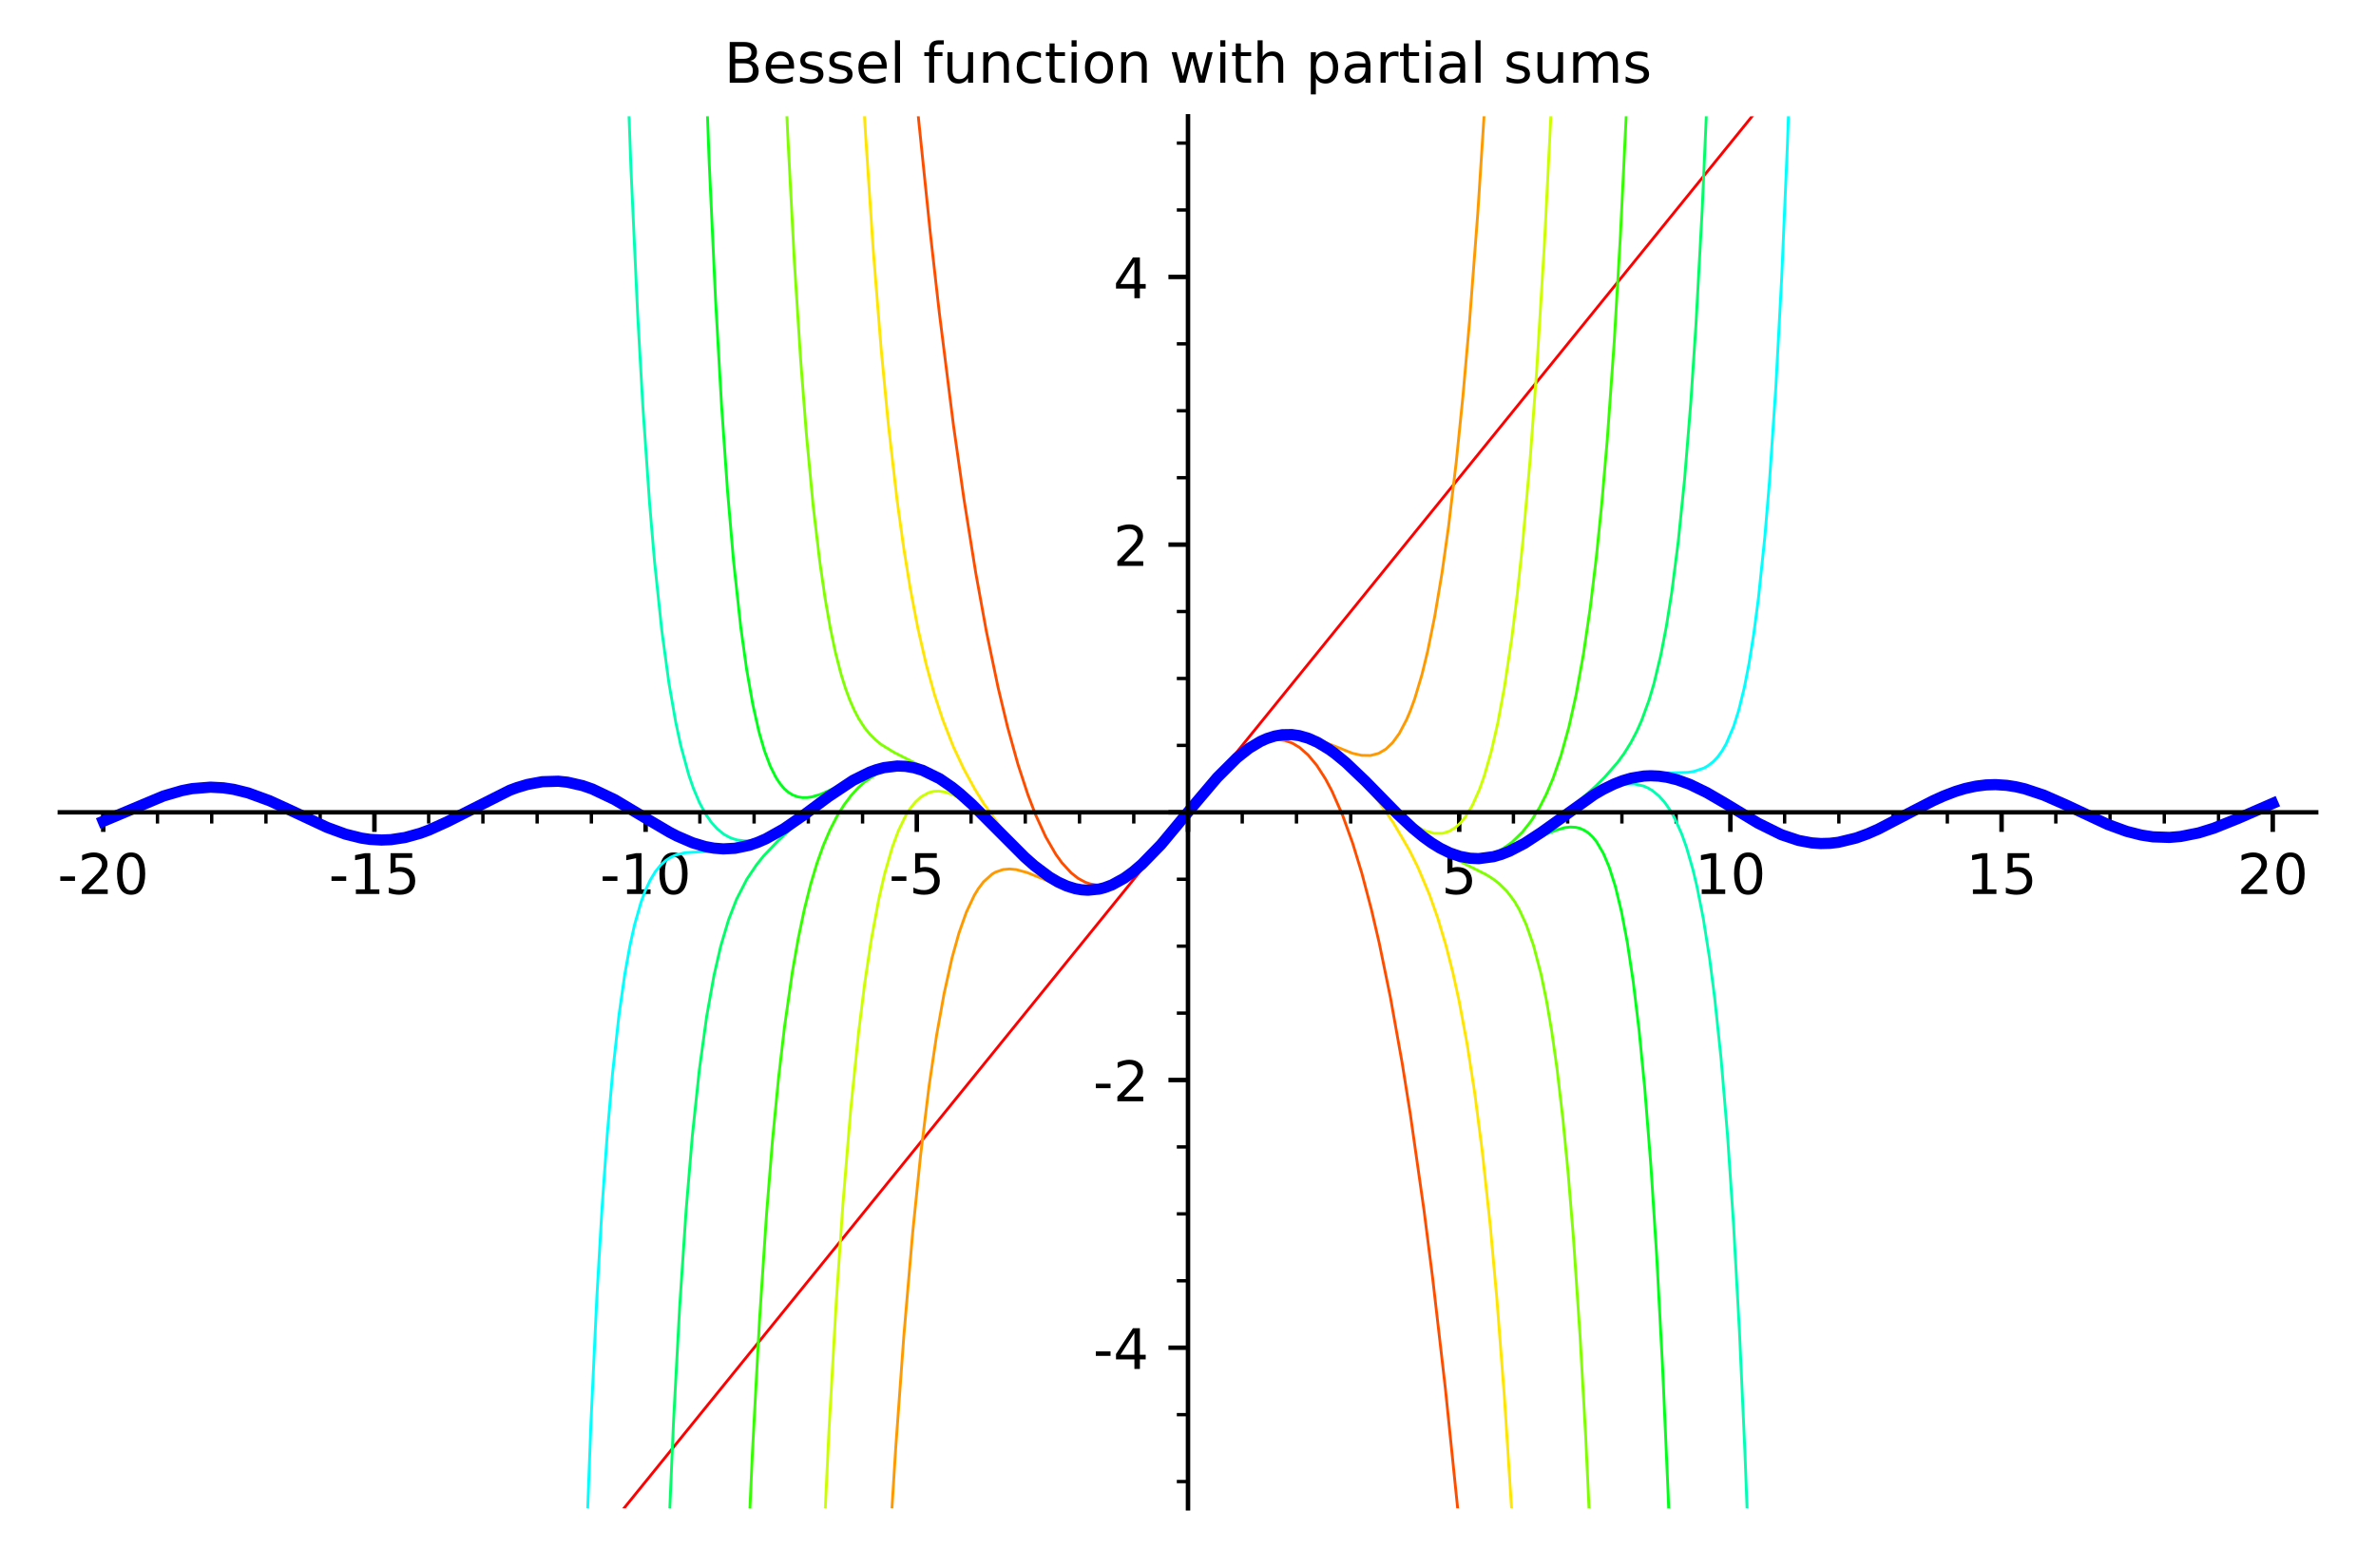<?xml version="1.0" encoding="utf-8" standalone="no"?>
<!DOCTYPE svg PUBLIC "-//W3C//DTD SVG 1.1//EN"
  "http://www.w3.org/Graphics/SVG/1.1/DTD/svg11.dtd">
<!-- Created with matplotlib (http://matplotlib.org/) -->
<svg height="280.398pt" version="1.1" viewBox="0 0 424.8 280.398" width="424.8pt" xmlns="http://www.w3.org/2000/svg" xmlns:xlink="http://www.w3.org/1999/xlink">
 <defs>
  <style type="text/css">
*{stroke-linecap:butt;stroke-linejoin:round;}
  </style>
 </defs>
 <g id="figure_1">
  <g id="patch_1">
   <path d="M 0 280.398 
L 424.8 280.398 
L 424.8 0 
L 0 0 
z
" style="fill:#ffffff;"/>
  </g>
  <g id="axes_1">
   <g id="patch_2">
    <path d="M 10.7 269.698 
L 414.1 269.698 
L 414.1 20.798 
L 10.7 20.798 
z
" style="fill:#ffffff;"/>
   </g>
   <g id="matplotlib.axis_1">
    <g id="xtick_1">
     <g id="line2d_1">
      <defs>
       <path d="M 0 0 
L 0 3.5 
" id="m863fdc8f3a" style="stroke:#000000;stroke-width:0.8;"/>
      </defs>
      <g>
       <use style="stroke:#000000;stroke-width:0.8;" x="18.458" xlink:href="#m863fdc8f3a" y="145.248"/>
      </g>
     </g>
     <g id="text_1">
      <!-- -20 -->
      <defs>
       <path d="M 4.891 31.391 
L 31.203 31.391 
L 31.203 23.391 
L 4.891 23.391 
z
" id="DejaVuSans-2d"/>
       <path d="M 19.188 8.297 
L 53.609 8.297 
L 53.609 0 
L 7.328 0 
L 7.328 8.297 
Q 12.938 14.109 22.625 23.891 
Q 32.328 33.688 34.812 36.531 
Q 39.547 41.844 41.422 45.531 
Q 43.312 49.219 43.312 52.781 
Q 43.312 58.594 39.234 62.25 
Q 35.156 65.922 28.609 65.922 
Q 23.969 65.922 18.812 64.312 
Q 13.672 62.703 7.812 59.422 
L 7.812 69.391 
Q 13.766 71.781 18.938 73 
Q 24.125 74.219 28.422 74.219 
Q 39.75 74.219 46.484 68.547 
Q 53.219 62.891 53.219 53.422 
Q 53.219 48.922 51.531 44.891 
Q 49.859 40.875 45.406 35.406 
Q 44.188 33.984 37.641 27.219 
Q 31.109 20.453 19.188 8.297 
z
" id="DejaVuSans-32"/>
       <path d="M 31.781 66.406 
Q 24.172 66.406 20.328 58.906 
Q 16.5 51.422 16.5 36.375 
Q 16.5 21.391 20.328 13.891 
Q 24.172 6.391 31.781 6.391 
Q 39.453 6.391 43.281 13.891 
Q 47.125 21.391 47.125 36.375 
Q 47.125 51.422 43.281 58.906 
Q 39.453 66.406 31.781 66.406 
z
M 31.781 74.219 
Q 44.047 74.219 50.516 64.516 
Q 56.984 54.828 56.984 36.375 
Q 56.984 17.969 50.516 8.266 
Q 44.047 -1.422 31.781 -1.422 
Q 19.531 -1.422 13.062 8.266 
Q 6.594 17.969 6.594 36.375 
Q 6.594 54.828 13.062 64.516 
Q 19.531 74.219 31.781 74.219 
z
" id="DejaVuSans-30"/>
      </defs>
      <g transform="translate(10.291 159.847)scale(0.1 -0.1)">
       <use xlink:href="#DejaVuSans-2d"/>
       <use x="36.084" xlink:href="#DejaVuSans-32"/>
       <use x="99.707" xlink:href="#DejaVuSans-30"/>
      </g>
     </g>
    </g>
    <g id="xtick_2">
     <g id="line2d_2">
      <g>
       <use style="stroke:#000000;stroke-width:0.8;" x="66.943" xlink:href="#m863fdc8f3a" y="145.248"/>
      </g>
     </g>
     <g id="text_2">
      <!-- -15 -->
      <defs>
       <path d="M 12.406 8.297 
L 28.516 8.297 
L 28.516 63.922 
L 10.984 60.406 
L 10.984 69.391 
L 28.422 72.906 
L 38.281 72.906 
L 38.281 8.297 
L 54.391 8.297 
L 54.391 0 
L 12.406 0 
z
" id="DejaVuSans-31"/>
       <path d="M 10.797 72.906 
L 49.516 72.906 
L 49.516 64.594 
L 19.828 64.594 
L 19.828 46.734 
Q 21.969 47.469 24.109 47.828 
Q 26.266 48.188 28.422 48.188 
Q 40.625 48.188 47.75 41.5 
Q 54.891 34.812 54.891 23.391 
Q 54.891 11.625 47.562 5.094 
Q 40.234 -1.422 26.906 -1.422 
Q 22.312 -1.422 17.547 -0.641 
Q 12.797 0.141 7.719 1.703 
L 7.719 11.625 
Q 12.109 9.234 16.797 8.062 
Q 21.484 6.891 26.703 6.891 
Q 35.156 6.891 40.078 11.328 
Q 45.016 15.766 45.016 23.391 
Q 45.016 31 40.078 35.438 
Q 35.156 39.891 26.703 39.891 
Q 22.75 39.891 18.812 39.016 
Q 14.891 38.141 10.797 36.281 
z
" id="DejaVuSans-35"/>
      </defs>
      <g transform="translate(58.777 159.847)scale(0.1 -0.1)">
       <use xlink:href="#DejaVuSans-2d"/>
       <use x="36.084" xlink:href="#DejaVuSans-31"/>
       <use x="99.707" xlink:href="#DejaVuSans-35"/>
      </g>
     </g>
    </g>
    <g id="xtick_3">
     <g id="line2d_3">
      <g>
       <use style="stroke:#000000;stroke-width:0.8;" x="115.429" xlink:href="#m863fdc8f3a" y="145.248"/>
      </g>
     </g>
     <g id="text_3">
      <!-- -10 -->
      <g transform="translate(107.262 159.847)scale(0.1 -0.1)">
       <use xlink:href="#DejaVuSans-2d"/>
       <use x="36.084" xlink:href="#DejaVuSans-31"/>
       <use x="99.707" xlink:href="#DejaVuSans-30"/>
      </g>
     </g>
    </g>
    <g id="xtick_4">
     <g id="line2d_4">
      <g>
       <use style="stroke:#000000;stroke-width:0.8;" x="163.914" xlink:href="#m863fdc8f3a" y="145.248"/>
      </g>
     </g>
     <g id="text_4">
      <!-- -5 -->
      <g transform="translate(158.929 159.847)scale(0.1 -0.1)">
       <use xlink:href="#DejaVuSans-2d"/>
       <use x="36.084" xlink:href="#DejaVuSans-35"/>
      </g>
     </g>
    </g>
    <g id="xtick_5">
     <g id="line2d_5">
      <g>
       <use style="stroke:#000000;stroke-width:0.8;" x="212.4" xlink:href="#m863fdc8f3a" y="145.248"/>
      </g>
     </g>
    </g>
    <g id="xtick_6">
     <g id="line2d_6">
      <g>
       <use style="stroke:#000000;stroke-width:0.8;" x="260.886" xlink:href="#m863fdc8f3a" y="145.248"/>
      </g>
     </g>
     <g id="text_5">
      <!-- 5 -->
      <g transform="translate(257.704 159.847)scale(0.1 -0.1)">
       <use xlink:href="#DejaVuSans-35"/>
      </g>
     </g>
    </g>
    <g id="xtick_7">
     <g id="line2d_7">
      <g>
       <use style="stroke:#000000;stroke-width:0.8;" x="309.371" xlink:href="#m863fdc8f3a" y="145.248"/>
      </g>
     </g>
     <g id="text_6">
      <!-- 10 -->
      <g transform="translate(303.009 159.847)scale(0.1 -0.1)">
       <use xlink:href="#DejaVuSans-31"/>
       <use x="63.623" xlink:href="#DejaVuSans-30"/>
      </g>
     </g>
    </g>
    <g id="xtick_8">
     <g id="line2d_8">
      <g>
       <use style="stroke:#000000;stroke-width:0.8;" x="357.857" xlink:href="#m863fdc8f3a" y="145.248"/>
      </g>
     </g>
     <g id="text_7">
      <!-- 15 -->
      <g transform="translate(351.494 159.847)scale(0.1 -0.1)">
       <use xlink:href="#DejaVuSans-31"/>
       <use x="63.623" xlink:href="#DejaVuSans-35"/>
      </g>
     </g>
    </g>
    <g id="xtick_9">
     <g id="line2d_9">
      <g>
       <use style="stroke:#000000;stroke-width:0.8;" x="406.342" xlink:href="#m863fdc8f3a" y="145.248"/>
      </g>
     </g>
     <g id="text_8">
      <!-- 20 -->
      <g transform="translate(399.98 159.847)scale(0.1 -0.1)">
       <use xlink:href="#DejaVuSans-32"/>
       <use x="63.623" xlink:href="#DejaVuSans-30"/>
      </g>
     </g>
    </g>
    <g id="xtick_10">
     <g id="line2d_10">
      <defs>
       <path d="M 0 0 
L 0 2 
" id="m810ecae3f5" style="stroke:#000000;stroke-width:0.6;"/>
      </defs>
      <g>
       <use style="stroke:#000000;stroke-width:0.6;" x="28.155" xlink:href="#m810ecae3f5" y="145.248"/>
      </g>
     </g>
    </g>
    <g id="xtick_11">
     <g id="line2d_11">
      <g>
       <use style="stroke:#000000;stroke-width:0.6;" x="37.852" xlink:href="#m810ecae3f5" y="145.248"/>
      </g>
     </g>
    </g>
    <g id="xtick_12">
     <g id="line2d_12">
      <g>
       <use style="stroke:#000000;stroke-width:0.6;" x="47.549" xlink:href="#m810ecae3f5" y="145.248"/>
      </g>
     </g>
    </g>
    <g id="xtick_13">
     <g id="line2d_13">
      <g>
       <use style="stroke:#000000;stroke-width:0.6;" x="57.246" xlink:href="#m810ecae3f5" y="145.248"/>
      </g>
     </g>
    </g>
    <g id="xtick_14">
     <g id="line2d_14">
      <g>
       <use style="stroke:#000000;stroke-width:0.6;" x="76.64" xlink:href="#m810ecae3f5" y="145.248"/>
      </g>
     </g>
    </g>
    <g id="xtick_15">
     <g id="line2d_15">
      <g>
       <use style="stroke:#000000;stroke-width:0.6;" x="86.338" xlink:href="#m810ecae3f5" y="145.248"/>
      </g>
     </g>
    </g>
    <g id="xtick_16">
     <g id="line2d_16">
      <g>
       <use style="stroke:#000000;stroke-width:0.6;" x="96.035" xlink:href="#m810ecae3f5" y="145.248"/>
      </g>
     </g>
    </g>
    <g id="xtick_17">
     <g id="line2d_17">
      <g>
       <use style="stroke:#000000;stroke-width:0.6;" x="105.732" xlink:href="#m810ecae3f5" y="145.248"/>
      </g>
     </g>
    </g>
    <g id="xtick_18">
     <g id="line2d_18">
      <g>
       <use style="stroke:#000000;stroke-width:0.6;" x="125.126" xlink:href="#m810ecae3f5" y="145.248"/>
      </g>
     </g>
    </g>
    <g id="xtick_19">
     <g id="line2d_19">
      <g>
       <use style="stroke:#000000;stroke-width:0.6;" x="134.823" xlink:href="#m810ecae3f5" y="145.248"/>
      </g>
     </g>
    </g>
    <g id="xtick_20">
     <g id="line2d_20">
      <g>
       <use style="stroke:#000000;stroke-width:0.6;" x="144.52" xlink:href="#m810ecae3f5" y="145.248"/>
      </g>
     </g>
    </g>
    <g id="xtick_21">
     <g id="line2d_21">
      <g>
       <use style="stroke:#000000;stroke-width:0.6;" x="154.217" xlink:href="#m810ecae3f5" y="145.248"/>
      </g>
     </g>
    </g>
    <g id="xtick_22">
     <g id="line2d_22">
      <g>
       <use style="stroke:#000000;stroke-width:0.6;" x="173.612" xlink:href="#m810ecae3f5" y="145.248"/>
      </g>
     </g>
    </g>
    <g id="xtick_23">
     <g id="line2d_23">
      <g>
       <use style="stroke:#000000;stroke-width:0.6;" x="183.309" xlink:href="#m810ecae3f5" y="145.248"/>
      </g>
     </g>
    </g>
    <g id="xtick_24">
     <g id="line2d_24">
      <g>
       <use style="stroke:#000000;stroke-width:0.6;" x="193.006" xlink:href="#m810ecae3f5" y="145.248"/>
      </g>
     </g>
    </g>
    <g id="xtick_25">
     <g id="line2d_25">
      <g>
       <use style="stroke:#000000;stroke-width:0.6;" x="202.703" xlink:href="#m810ecae3f5" y="145.248"/>
      </g>
     </g>
    </g>
    <g id="xtick_26">
     <g id="line2d_26">
      <g>
       <use style="stroke:#000000;stroke-width:0.6;" x="222.097" xlink:href="#m810ecae3f5" y="145.248"/>
      </g>
     </g>
    </g>
    <g id="xtick_27">
     <g id="line2d_27">
      <g>
       <use style="stroke:#000000;stroke-width:0.6;" x="231.794" xlink:href="#m810ecae3f5" y="145.248"/>
      </g>
     </g>
    </g>
    <g id="xtick_28">
     <g id="line2d_28">
      <g>
       <use style="stroke:#000000;stroke-width:0.6;" x="241.491" xlink:href="#m810ecae3f5" y="145.248"/>
      </g>
     </g>
    </g>
    <g id="xtick_29">
     <g id="line2d_29">
      <g>
       <use style="stroke:#000000;stroke-width:0.6;" x="251.188" xlink:href="#m810ecae3f5" y="145.248"/>
      </g>
     </g>
    </g>
    <g id="xtick_30">
     <g id="line2d_30">
      <g>
       <use style="stroke:#000000;stroke-width:0.6;" x="270.583" xlink:href="#m810ecae3f5" y="145.248"/>
      </g>
     </g>
    </g>
    <g id="xtick_31">
     <g id="line2d_31">
      <g>
       <use style="stroke:#000000;stroke-width:0.6;" x="280.28" xlink:href="#m810ecae3f5" y="145.248"/>
      </g>
     </g>
    </g>
    <g id="xtick_32">
     <g id="line2d_32">
      <g>
       <use style="stroke:#000000;stroke-width:0.6;" x="289.977" xlink:href="#m810ecae3f5" y="145.248"/>
      </g>
     </g>
    </g>
    <g id="xtick_33">
     <g id="line2d_33">
      <g>
       <use style="stroke:#000000;stroke-width:0.6;" x="299.674" xlink:href="#m810ecae3f5" y="145.248"/>
      </g>
     </g>
    </g>
    <g id="xtick_34">
     <g id="line2d_34">
      <g>
       <use style="stroke:#000000;stroke-width:0.6;" x="319.068" xlink:href="#m810ecae3f5" y="145.248"/>
      </g>
     </g>
    </g>
    <g id="xtick_35">
     <g id="line2d_35">
      <g>
       <use style="stroke:#000000;stroke-width:0.6;" x="328.765" xlink:href="#m810ecae3f5" y="145.248"/>
      </g>
     </g>
    </g>
    <g id="xtick_36">
     <g id="line2d_36">
      <g>
       <use style="stroke:#000000;stroke-width:0.6;" x="338.462" xlink:href="#m810ecae3f5" y="145.248"/>
      </g>
     </g>
    </g>
    <g id="xtick_37">
     <g id="line2d_37">
      <g>
       <use style="stroke:#000000;stroke-width:0.6;" x="348.16" xlink:href="#m810ecae3f5" y="145.248"/>
      </g>
     </g>
    </g>
    <g id="xtick_38">
     <g id="line2d_38">
      <g>
       <use style="stroke:#000000;stroke-width:0.6;" x="367.554" xlink:href="#m810ecae3f5" y="145.248"/>
      </g>
     </g>
    </g>
    <g id="xtick_39">
     <g id="line2d_39">
      <g>
       <use style="stroke:#000000;stroke-width:0.6;" x="377.251" xlink:href="#m810ecae3f5" y="145.248"/>
      </g>
     </g>
    </g>
    <g id="xtick_40">
     <g id="line2d_40">
      <g>
       <use style="stroke:#000000;stroke-width:0.6;" x="386.948" xlink:href="#m810ecae3f5" y="145.248"/>
      </g>
     </g>
    </g>
    <g id="xtick_41">
     <g id="line2d_41">
      <g>
       <use style="stroke:#000000;stroke-width:0.6;" x="396.645" xlink:href="#m810ecae3f5" y="145.248"/>
      </g>
     </g>
    </g>
   </g>
   <g id="matplotlib.axis_2">
    <g id="ytick_1">
     <g id="line2d_42">
      <defs>
       <path d="M 0 0 
L -3.5 0 
" id="me39e56f152" style="stroke:#000000;stroke-width:0.8;"/>
      </defs>
      <g>
       <use style="stroke:#000000;stroke-width:0.8;" x="212.4" xlink:href="#me39e56f152" y="240.979"/>
      </g>
     </g>
     <g id="text_9">
      <!-- -4 -->
      <defs>
       <path d="M 37.797 64.312 
L 12.891 25.391 
L 37.797 25.391 
z
M 35.203 72.906 
L 47.609 72.906 
L 47.609 25.391 
L 58.016 25.391 
L 58.016 17.188 
L 47.609 17.188 
L 47.609 0 
L 37.797 0 
L 37.797 17.188 
L 4.891 17.188 
L 4.891 26.703 
z
" id="DejaVuSans-34"/>
      </defs>
      <g transform="translate(195.43 244.778)scale(0.1 -0.1)">
       <use xlink:href="#DejaVuSans-2d"/>
       <use x="36.084" xlink:href="#DejaVuSans-34"/>
      </g>
     </g>
    </g>
    <g id="ytick_2">
     <g id="line2d_43">
      <g>
       <use style="stroke:#000000;stroke-width:0.8;" x="212.4" xlink:href="#me39e56f152" y="193.114"/>
      </g>
     </g>
     <g id="text_10">
      <!-- -2 -->
      <g transform="translate(195.43 196.913)scale(0.1 -0.1)">
       <use xlink:href="#DejaVuSans-2d"/>
       <use x="36.084" xlink:href="#DejaVuSans-32"/>
      </g>
     </g>
    </g>
    <g id="ytick_3">
     <g id="line2d_44">
      <g>
       <use style="stroke:#000000;stroke-width:0.8;" x="212.4" xlink:href="#me39e56f152" y="145.248"/>
      </g>
     </g>
    </g>
    <g id="ytick_4">
     <g id="line2d_45">
      <g>
       <use style="stroke:#000000;stroke-width:0.8;" x="212.4" xlink:href="#me39e56f152" y="97.383"/>
      </g>
     </g>
     <g id="text_11">
      <!-- 2 -->
      <g transform="translate(199.037 101.182)scale(0.1 -0.1)">
       <use xlink:href="#DejaVuSans-32"/>
      </g>
     </g>
    </g>
    <g id="ytick_5">
     <g id="line2d_46">
      <g>
       <use style="stroke:#000000;stroke-width:0.8;" x="212.4" xlink:href="#me39e56f152" y="49.518"/>
      </g>
     </g>
     <g id="text_12">
      <!-- 4 -->
      <g transform="translate(199.037 53.317)scale(0.1 -0.1)">
       <use xlink:href="#DejaVuSans-34"/>
      </g>
     </g>
    </g>
    <g id="ytick_6">
     <g id="line2d_47">
      <defs>
       <path d="M 0 0 
L -2 0 
" id="ma9b3909875" style="stroke:#000000;stroke-width:0.6;"/>
      </defs>
      <g>
       <use style="stroke:#000000;stroke-width:0.6;" x="212.4" xlink:href="#ma9b3909875" y="264.912"/>
      </g>
     </g>
    </g>
    <g id="ytick_7">
     <g id="line2d_48">
      <g>
       <use style="stroke:#000000;stroke-width:0.6;" x="212.4" xlink:href="#ma9b3909875" y="252.946"/>
      </g>
     </g>
    </g>
    <g id="ytick_8">
     <g id="line2d_49">
      <g>
       <use style="stroke:#000000;stroke-width:0.6;" x="212.4" xlink:href="#ma9b3909875" y="229.013"/>
      </g>
     </g>
    </g>
    <g id="ytick_9">
     <g id="line2d_50">
      <g>
       <use style="stroke:#000000;stroke-width:0.6;" x="212.4" xlink:href="#ma9b3909875" y="217.047"/>
      </g>
     </g>
    </g>
    <g id="ytick_10">
     <g id="line2d_51">
      <g>
       <use style="stroke:#000000;stroke-width:0.6;" x="212.4" xlink:href="#ma9b3909875" y="205.08"/>
      </g>
     </g>
    </g>
    <g id="ytick_11">
     <g id="line2d_52">
      <g>
       <use style="stroke:#000000;stroke-width:0.6;" x="212.4" xlink:href="#ma9b3909875" y="181.147"/>
      </g>
     </g>
    </g>
    <g id="ytick_12">
     <g id="line2d_53">
      <g>
       <use style="stroke:#000000;stroke-width:0.6;" x="212.4" xlink:href="#ma9b3909875" y="169.181"/>
      </g>
     </g>
    </g>
    <g id="ytick_13">
     <g id="line2d_54">
      <g>
       <use style="stroke:#000000;stroke-width:0.6;" x="212.4" xlink:href="#ma9b3909875" y="157.215"/>
      </g>
     </g>
    </g>
    <g id="ytick_14">
     <g id="line2d_55">
      <g>
       <use style="stroke:#000000;stroke-width:0.6;" x="212.4" xlink:href="#ma9b3909875" y="133.282"/>
      </g>
     </g>
    </g>
    <g id="ytick_15">
     <g id="line2d_56">
      <g>
       <use style="stroke:#000000;stroke-width:0.6;" x="212.4" xlink:href="#ma9b3909875" y="121.316"/>
      </g>
     </g>
    </g>
    <g id="ytick_16">
     <g id="line2d_57">
      <g>
       <use style="stroke:#000000;stroke-width:0.6;" x="212.4" xlink:href="#ma9b3909875" y="109.349"/>
      </g>
     </g>
    </g>
    <g id="ytick_17">
     <g id="line2d_58">
      <g>
       <use style="stroke:#000000;stroke-width:0.6;" x="212.4" xlink:href="#ma9b3909875" y="85.417"/>
      </g>
     </g>
    </g>
    <g id="ytick_18">
     <g id="line2d_59">
      <g>
       <use style="stroke:#000000;stroke-width:0.6;" x="212.4" xlink:href="#ma9b3909875" y="73.45"/>
      </g>
     </g>
    </g>
    <g id="ytick_19">
     <g id="line2d_60">
      <g>
       <use style="stroke:#000000;stroke-width:0.6;" x="212.4" xlink:href="#ma9b3909875" y="61.484"/>
      </g>
     </g>
    </g>
    <g id="ytick_20">
     <g id="line2d_61">
      <g>
       <use style="stroke:#000000;stroke-width:0.6;" x="212.4" xlink:href="#ma9b3909875" y="37.551"/>
      </g>
     </g>
    </g>
    <g id="ytick_21">
     <g id="line2d_62">
      <g>
       <use style="stroke:#000000;stroke-width:0.6;" x="212.4" xlink:href="#ma9b3909875" y="25.585"/>
      </g>
     </g>
    </g>
   </g>
   <g id="line2d_63">
    <path clip-path="url(#pa20432e0f8)" d="M 102.069 281.398 
L 330.915 -1 
L 330.915 -1 
" style="fill:none;stroke:#ff0000;stroke-linecap:square;stroke-width:0.5;"/>
   </g>
   <g id="line2d_64">
    <path clip-path="url(#pa20432e0f8)" d="M 162.14 -1 
L 164.234 21.38 
L 166.321 41.616 
L 167.925 55.821 
L 170.473 76.084 
L 172.325 89.123 
L 174.448 102.411 
L 176.338 112.818 
L 178.446 122.937 
L 180.14 129.984 
L 181.99 136.645 
L 183.758 142.049 
L 185.147 145.675 
L 186.949 149.611 
L 188.75 152.734 
L 189.837 154.249 
L 191.501 156.064 
L 192.764 157.06 
L 194.028 157.748 
L 194.924 158.059 
L 196.205 158.266 
L 197.485 158.211 
L 198.777 157.912 
L 200.714 157.051 
L 202.094 156.17 
L 203.474 155.097 
L 206.13 152.581 
L 209.519 148.765 
L 217.547 139.121 
L 220.079 136.515 
L 221.528 135.232 
L 222.8 134.26 
L 224.015 133.486 
L 225.229 132.881 
L 226.207 132.528 
L 227.184 132.305 
L 228.475 132.226 
L 229.759 132.408 
L 231.043 132.872 
L 232.341 133.649 
L 233.882 135.001 
L 235.433 136.869 
L 236.983 139.283 
L 238.133 141.446 
L 240.031 145.755 
L 241.843 150.783 
L 243.48 156.144 
L 245.198 162.651 
L 246.589 168.615 
L 248.603 178.409 
L 250.682 190.036 
L 252.15 199.227 
L 254.605 216.489 
L 256.141 228.552 
L 258.406 248.203 
L 260.851 272.036 
L 261.738 281.398 
L 261.738 281.398 
" style="fill:none;stroke:#ff4d00;stroke-linecap:square;stroke-width:0.5;"/>
   </g>
   <g id="line2d_65">
    <path clip-path="url(#pa20432e0f8)" d="M 158.74 281.398 
L 160.145 258.872 
L 161.59 238.918 
L 163.177 220.387 
L 164.587 206.574 
L 166.126 194.032 
L 167.457 185.077 
L 168.787 177.677 
L 170.21 171.283 
L 171.447 166.845 
L 172.77 163.105 
L 174.179 160.109 
L 174.884 158.946 
L 175.824 157.698 
L 177.37 156.303 
L 177.977 155.948 
L 179.328 155.48 
L 180.51 155.374 
L 181.691 155.489 
L 183.679 156.032 
L 189.755 158.472 
L 191.388 158.937 
L 193.289 159.235 
L 194.956 159.241 
L 196.496 159.015 
L 198.036 158.557 
L 199.919 157.681 
L 201.153 156.924 
L 203.206 155.367 
L 204.721 154.001 
L 206.237 152.477 
L 209.952 148.245 
L 217.126 139.587 
L 219.283 137.278 
L 222.509 134.391 
L 224.501 133.034 
L 226.259 132.141 
L 227.812 131.603 
L 229.366 131.301 
L 231.044 131.235 
L 233.268 131.528 
L 235.744 132.27 
L 241.834 134.699 
L 243.422 135.056 
L 245.009 135.088 
L 246.473 134.71 
L 247.775 133.946 
L 248.975 132.8 
L 250.175 131.148 
L 251.476 128.683 
L 252.126 127.152 
L 252.917 124.993 
L 254.22 120.644 
L 255.245 116.452 
L 256.496 110.3 
L 257.817 102.418 
L 258.983 94.145 
L 260.356 82.631 
L 261.54 70.985 
L 262.725 57.597 
L 264.209 38.116 
L 265.839 12.875 
L 266.631 -1 
L 266.631 -1 
" style="fill:none;stroke:#ff9900;stroke-linecap:square;stroke-width:0.5;"/>
   </g>
   <g id="line2d_66">
    <path clip-path="url(#pa20432e0f8)" d="M 153.347 -1 
L 154.722 23.666 
L 156.099 44.4 
L 157.528 62.321 
L 158.807 75.74 
L 160.402 89.578 
L 161.569 97.99 
L 162.736 105.194 
L 164.093 112.297 
L 165.576 118.759 
L 167.058 124.139 
L 168.536 128.651 
L 170.455 133.541 
L 172.29 137.454 
L 174.295 141.119 
L 175.903 143.718 
L 179.137 148.266 
L 182.267 151.976 
L 184.854 154.544 
L 186.959 156.268 
L 189.253 157.725 
L 190.715 158.403 
L 192.177 158.873 
L 193.568 159.118 
L 194.691 159.169 
L 195.814 159.088 
L 197.493 158.719 
L 198.828 158.217 
L 200.163 157.536 
L 202.546 155.905 
L 204.681 154.039 
L 207.363 151.257 
L 211.403 146.477 
L 215.089 141.962 
L 218.746 137.829 
L 220.335 136.254 
L 222.531 134.377 
L 224.546 133.013 
L 226.506 132.058 
L 228.089 131.57 
L 229.672 131.343 
L 232.123 131.513 
L 233.275 131.807 
L 234.427 132.234 
L 236.118 133.091 
L 237.577 134.039 
L 239.036 135.165 
L 240.897 136.842 
L 243.645 139.765 
L 246.602 143.471 
L 249.122 147.127 
L 251.963 151.987 
L 253.487 155.047 
L 255.551 159.916 
L 257.042 164.128 
L 258.533 169.11 
L 259.749 173.891 
L 260.847 178.877 
L 262.299 186.665 
L 263.655 195.41 
L 265.01 205.886 
L 266.411 218.893 
L 267.623 232.271 
L 268.973 249.902 
L 270.322 270.898 
L 270.917 281.398 
L 270.917 281.398 
" style="fill:none;stroke:#ffe500;stroke-linecap:square;stroke-width:0.5;"/>
   </g>
   <g id="line2d_67">
    <path clip-path="url(#pa20432e0f8)" d="M 146.992 281.398 
L 148.22 255.472 
L 149.515 232.677 
L 150.673 215.627 
L 152.086 198.441 
L 153.5 184.607 
L 154.608 175.728 
L 155.716 168.321 
L 157.106 160.804 
L 158.143 156.287 
L 159.525 151.488 
L 160.622 148.529 
L 161.917 145.846 
L 162.781 144.481 
L 163.645 143.41 
L 164.604 142.527 
L 165.999 141.739 
L 166.923 141.497 
L 167.848 141.446 
L 169.12 141.648 
L 170.392 142.115 
L 171.766 142.865 
L 173.59 144.168 
L 175.686 145.976 
L 185.04 154.894 
L 186.827 156.27 
L 188.322 157.248 
L 189.912 158.087 
L 191.275 158.626 
L 192.914 159.036 
L 194.646 159.174 
L 196.378 158.998 
L 197.462 158.729 
L 199.42 157.937 
L 201.024 157.006 
L 203.176 155.391 
L 204.721 154.001 
L 206.762 151.916 
L 208.612 149.834 
L 218.182 138.426 
L 220.478 136.12 
L 222.76 134.203 
L 224.529 133.023 
L 225.758 132.377 
L 226.987 131.881 
L 228.208 131.542 
L 229.43 131.358 
L 230.653 131.331 
L 232.661 131.621 
L 234.259 132.139 
L 235.875 132.905 
L 237.604 133.97 
L 239.334 135.256 
L 241.647 137.254 
L 250.222 145.51 
L 252.207 147.079 
L 253.339 147.818 
L 254.874 148.581 
L 256.41 149 
L 257.889 148.998 
L 259.066 148.649 
L 260.242 147.935 
L 261.107 147.138 
L 261.973 146.08 
L 263.229 144.012 
L 264.507 141.153 
L 265.358 138.755 
L 266.636 134.294 
L 267.791 129.225 
L 268.97 122.859 
L 270.302 113.958 
L 271.241 106.41 
L 272.192 97.524 
L 273.54 82.458 
L 274.732 66.329 
L 276.123 43.558 
L 277.41 18.007 
L 278.234 -1 
L 278.234 -1 
" style="fill:none;stroke:#ccff00;stroke-linecap:square;stroke-width:0.5;"/>
   </g>
   <g id="line2d_68">
    <path clip-path="url(#pa20432e0f8)" d="M 139.745 -1 
L 140.817 23.799 
L 142.029 46.948 
L 143.139 64.307 
L 144.181 77.783 
L 145.374 90.388 
L 146.568 100.477 
L 147.522 107.038 
L 148.448 112.324 
L 149.346 116.582 
L 150.346 120.478 
L 151.144 123.044 
L 151.942 125.202 
L 152.741 127.01 
L 153.539 128.522 
L 154.537 130.068 
L 155.536 131.303 
L 156.54 132.301 
L 157.544 133.113 
L 159.843 134.525 
L 165.873 137.593 
L 167.512 138.616 
L 170.043 140.469 
L 171.871 142.012 
L 176.691 146.693 
L 181.399 151.53 
L 185.122 154.95 
L 186.808 156.25 
L 188.493 157.345 
L 190.574 158.37 
L 192.472 158.952 
L 194.334 159.172 
L 196.107 159.046 
L 197.113 158.829 
L 198.331 158.425 
L 199.548 157.872 
L 200.992 157.027 
L 202.891 155.627 
L 204.673 154.046 
L 207.858 150.701 
L 210.674 147.369 
L 216.979 139.753 
L 220.036 136.537 
L 220.452 136.144 
L 222.559 134.355 
L 224.067 133.304 
L 225.576 132.464 
L 227.267 131.79 
L 229.294 131.371 
L 230.863 131.342 
L 232.799 131.657 
L 233.94 132.017 
L 235.958 132.953 
L 237.536 133.928 
L 239.114 135.091 
L 241.78 137.403 
L 247.516 143.191 
L 252.461 148.066 
L 254.434 149.767 
L 256.598 151.409 
L 258.333 152.549 
L 262.162 154.601 
L 265.707 156.383 
L 266.85 157.096 
L 267.994 157.964 
L 269.351 159.291 
L 270.709 161.078 
L 271.613 162.608 
L 272.867 165.319 
L 274.172 169.06 
L 275.526 174.227 
L 276.51 179.011 
L 277.433 184.446 
L 278.356 190.964 
L 279.423 200.081 
L 280.321 209.308 
L 281.29 221.099 
L 282.507 239.112 
L 283.503 256.948 
L 284.641 281.398 
L 284.641 281.398 
" style="fill:none;stroke:#80ff00;stroke-linecap:square;stroke-width:0.5;"/>
   </g>
   <g id="line2d_69">
    <path clip-path="url(#pa20432e0f8)" d="M 133.556 281.398 
L 134.502 260.074 
L 135.782 236.134 
L 137.049 217.029 
L 138.105 203.964 
L 139.182 192.856 
L 140.258 183.599 
L 141.654 173.836 
L 142.726 167.739 
L 143.827 162.499 
L 144.929 158.116 
L 146.058 154.353 
L 147.187 151.198 
L 148.391 148.383 
L 149.629 145.975 
L 150.867 143.974 
L 152.141 142.27 
L 153.414 140.87 
L 154.546 139.849 
L 156.618 138.451 
L 158.519 137.645 
L 160.505 137.242 
L 161.53 137.199 
L 162.845 137.301 
L 164.204 137.585 
L 165.564 138.041 
L 166.801 138.598 
L 168.057 139.294 
L 170.323 140.85 
L 173.13 143.225 
L 176.378 146.392 
L 182.917 152.999 
L 183.741 153.757 
L 186.036 155.679 
L 188.705 157.467 
L 190.889 158.49 
L 192.002 158.84 
L 193.337 159.098 
L 194.938 159.166 
L 196.392 158.995 
L 197.847 158.604 
L 198.956 158.159 
L 201.196 156.892 
L 202.672 155.805 
L 204.148 154.538 
L 207.585 151.009 
L 211.131 146.81 
L 217.117 139.598 
L 220.196 136.385 
L 222.473 134.421 
L 224.892 132.817 
L 226.126 132.213 
L 227.36 131.761 
L 228.916 131.417 
L 230.066 131.325 
L 231.217 131.371 
L 232.51 131.586 
L 234.656 132.307 
L 236.966 133.553 
L 239.37 135.295 
L 242.754 138.329 
L 246.159 141.773 
L 249.904 145.589 
L 253.026 148.473 
L 254.945 149.997 
L 256.184 150.853 
L 257.889 151.843 
L 259.891 152.697 
L 261.569 153.133 
L 262.806 153.281 
L 264.044 153.275 
L 265.441 153.075 
L 267.132 152.544 
L 268.712 151.743 
L 270.293 150.617 
L 272.205 148.759 
L 273.828 146.676 
L 275.258 144.367 
L 276.46 142.004 
L 277.663 139.171 
L 279.085 135.072 
L 280.507 129.949 
L 281.775 124.278 
L 283.094 116.982 
L 284.321 108.602 
L 285.387 99.778 
L 286.372 90.076 
L 287.357 78.609 
L 288.602 61.101 
L 289.716 41.953 
L 290.831 18.843 
L 291.645 -1 
L 291.645 -1 
" style="fill:none;stroke:#33ff00;stroke-linecap:square;stroke-width:0.5;"/>
   </g>
   <g id="line2d_70">
    <path clip-path="url(#pa20432e0f8)" d="M 125.665 -1 
L 126.803 29.285 
L 127.933 53.675 
L 128.996 72.387 
L 130.068 87.767 
L 131.14 100.242 
L 132.426 112.063 
L 133.49 119.714 
L 134.595 125.995 
L 135.7 130.882 
L 136.684 134.265 
L 137.697 136.957 
L 138.709 138.984 
L 139.445 140.107 
L 140.18 140.979 
L 140.916 141.634 
L 141.652 142.102 
L 142.564 142.46 
L 143.476 142.614 
L 144.307 142.609 
L 145.137 142.49 
L 146.756 142.013 
L 149.348 140.842 
L 153.941 138.555 
L 156.748 137.514 
L 158.574 137.102 
L 160.691 136.938 
L 162.758 137.133 
L 164.362 137.533 
L 166.751 138.528 
L 168.126 139.308 
L 170.839 141.242 
L 173.489 143.553 
L 175.771 145.777 
L 183.197 153.26 
L 186.14 155.758 
L 187.161 156.498 
L 188.825 157.535 
L 190.49 158.336 
L 192.405 158.937 
L 194.488 159.174 
L 196.208 159.029 
L 198.142 158.498 
L 200.117 157.562 
L 202.429 155.997 
L 204.749 153.974 
L 207.79 150.778 
L 209.207 149.136 
L 217.314 139.377 
L 219.672 136.891 
L 221.089 135.567 
L 222.694 134.253 
L 224.104 133.281 
L 225.515 132.493 
L 226.683 131.99 
L 227.851 131.625 
L 229.651 131.342 
L 230.946 131.348 
L 232.058 131.491 
L 233.171 131.76 
L 234.394 132.196 
L 236.013 132.984 
L 238.601 134.694 
L 239.69 135.556 
L 241.537 137.176 
L 245.733 141.333 
L 250.577 146.248 
L 254.48 149.661 
L 256.83 151.284 
L 258.111 152 
L 260.013 152.821 
L 261.539 153.262 
L 263.007 153.5 
L 264.476 153.556 
L 265.733 153.464 
L 268.02 152.992 
L 269.64 152.446 
L 272.945 150.943 
L 276.58 149.106 
L 278.174 148.436 
L 279.794 147.981 
L 280.759 147.873 
L 281.724 147.928 
L 282.531 148.128 
L 283.339 148.5 
L 284.043 148.987 
L 284.747 149.652 
L 285.45 150.52 
L 286.671 152.601 
L 287.705 155.052 
L 288.801 158.498 
L 289.895 162.997 
L 290.924 168.41 
L 291.994 175.501 
L 293.048 184.237 
L 294.044 194.418 
L 295.167 208.591 
L 296.209 224.797 
L 297.251 244.535 
L 298.246 267.322 
L 298.781 281.398 
L 298.781 281.398 
" style="fill:none;stroke:#00ff19;stroke-linecap:square;stroke-width:0.5;"/>
   </g>
   <g id="line2d_71">
    <path clip-path="url(#pa20432e0f8)" d="M 119.248 281.398 
L 120.406 254.366 
L 121.508 233.752 
L 122.678 216.236 
L 123.775 203.13 
L 125.034 191.254 
L 126.342 181.724 
L 127.651 174.409 
L 128.861 169.157 
L 130.266 164.436 
L 131.672 160.811 
L 133.524 157.201 
L 135.28 154.59 
L 136.544 153.024 
L 139.169 150.264 
L 142.655 147.087 
L 147.835 142.806 
L 150.394 140.929 
L 153.341 139.1 
L 156.324 137.756 
L 157.56 137.379 
L 158.797 137.121 
L 160.171 136.979 
L 161.546 136.997 
L 163.671 137.344 
L 164.361 137.541 
L 165.751 138.06 
L 167.865 139.151 
L 169.644 140.331 
L 171.424 141.722 
L 173.904 143.944 
L 175.393 145.398 
L 181.312 151.446 
L 184.288 154.241 
L 187.679 156.845 
L 189.673 157.973 
L 191.513 158.701 
L 193.161 159.075 
L 195.132 159.156 
L 197.12 158.827 
L 198.625 158.305 
L 200.129 157.556 
L 201.858 156.428 
L 203.205 155.366 
L 205.433 153.302 
L 207.207 151.429 
L 209.079 149.286 
L 216.993 139.738 
L 220.117 136.46 
L 221.892 134.883 
L 223.849 133.443 
L 225.422 132.539 
L 226.45 132.079 
L 228.099 131.566 
L 229.899 131.329 
L 232 131.481 
L 233.387 131.827 
L 234.774 132.359 
L 236.927 133.528 
L 239.301 135.239 
L 240.81 136.518 
L 243.602 139.164 
L 251.163 146.805 
L 254.071 149.341 
L 256.728 151.22 
L 257.942 151.91 
L 259.444 152.601 
L 261.755 153.295 
L 263.243 153.499 
L 264.871 153.504 
L 266.499 153.287 
L 267.61 153.017 
L 268.93 152.575 
L 271.197 151.537 
L 273.879 149.925 
L 277.43 147.328 
L 281.338 144.108 
L 285.349 140.505 
L 286.875 138.987 
L 289.168 136.364 
L 290.362 134.73 
L 291.557 132.814 
L 292.625 130.779 
L 293.504 128.805 
L 294.823 125.189 
L 295.703 122.225 
L 296.945 117.065 
L 297.915 112.041 
L 298.885 105.931 
L 300.053 96.8 
L 301.178 85.711 
L 302.295 71.927 
L 303.211 58.09 
L 304.328 37.489 
L 305.393 13.196 
L 305.927 -1 
L 305.927 -1 
" style="fill:none;stroke:#00ff66;stroke-linecap:square;stroke-width:0.5;"/>
   </g>
   <g id="line2d_72">
    <path clip-path="url(#pa20432e0f8)" d="M 111.661 -1 
L 112.813 30.349 
L 114.003 56.22 
L 114.936 72.743 
L 116.144 90.125 
L 117.013 100.332 
L 118.317 112.724 
L 119.592 122.125 
L 120.794 129.049 
L 121.716 133.334 
L 123.145 138.571 
L 123.959 140.929 
L 125.06 143.53 
L 126.161 145.569 
L 127.192 147.054 
L 128.222 148.198 
L 129.464 149.199 
L 130.613 149.817 
L 131.763 150.187 
L 133.074 150.351 
L 134.386 150.284 
L 136.868 149.646 
L 138.72 148.827 
L 140.759 147.672 
L 144.459 145.141 
L 150.333 140.899 
L 152.675 139.441 
L 155.047 138.244 
L 157.144 137.485 
L 159.986 136.986 
L 161.376 136.984 
L 162.765 137.147 
L 163.887 137.401 
L 166.23 138.276 
L 167.618 139.006 
L 170.168 140.72 
L 173.457 143.523 
L 185.167 154.987 
L 186.55 156.064 
L 188.13 157.129 
L 189.427 157.853 
L 190.966 158.519 
L 192.424 158.941 
L 193.882 159.151 
L 195.742 159.099 
L 197.346 158.763 
L 198.527 158.346 
L 199.707 157.788 
L 202.064 156.276 
L 202.854 155.658 
L 204.45 154.258 
L 206.662 152.024 
L 210.483 147.603 
L 215.995 140.888 
L 218.434 138.157 
L 220.224 136.358 
L 221.68 135.059 
L 223.135 133.929 
L 224.605 132.979 
L 225.904 132.31 
L 227.204 131.81 
L 228.335 131.516 
L 229.466 131.355 
L 230.606 131.329 
L 232.125 131.504 
L 233.656 131.916 
L 236.207 133.093 
L 238.242 134.427 
L 241.19 136.858 
L 245.482 141.074 
L 251.317 146.95 
L 254.114 149.375 
L 255.609 150.488 
L 257.105 151.446 
L 258.808 152.331 
L 261.126 153.152 
L 263.687 153.525 
L 264.899 153.505 
L 266.11 153.363 
L 267.436 153.073 
L 269.657 152.294 
L 271.479 151.414 
L 273.783 150.047 
L 277.563 147.405 
L 283.389 143.238 
L 286.118 141.65 
L 288.413 140.682 
L 289.498 140.377 
L 290.6 140.19 
L 292.207 140.177 
L 293.814 140.535 
L 294.602 140.872 
L 295.39 141.334 
L 296.582 142.303 
L 297.568 143.392 
L 298.553 144.791 
L 299.401 146.283 
L 300.672 149.127 
L 301.519 151.504 
L 302.664 155.463 
L 303.386 158.479 
L 304.524 164.23 
L 305.662 171.452 
L 306.555 178.373 
L 307.71 189.347 
L 308.854 202.956 
L 309.919 218.657 
L 310.984 237.956 
L 311.956 259.397 
L 312.795 281.398 
L 312.795 281.398 
" style="fill:none;stroke:#00ffb3;stroke-linecap:square;stroke-width:0.5;"/>
   </g>
   <g id="line2d_73">
    <path clip-path="url(#pa20432e0f8)" d="M 104.627 281.398 
L 105.649 254.427 
L 106.696 232.126 
L 107.612 216.299 
L 108.567 202.806 
L 109.521 191.865 
L 110.67 181.459 
L 111.695 174.241 
L 112.623 169.069 
L 113.452 165.343 
L 114.61 161.303 
L 115.353 159.294 
L 116.252 157.36 
L 117.151 155.875 
L 118.1 154.7 
L 119.049 153.846 
L 119.907 153.292 
L 120.764 152.9 
L 122.48 152.465 
L 125.622 152.282 
L 128.996 152.192 
L 131.947 151.786 
L 135.47 150.69 
L 136.755 150.116 
L 138.457 149.223 
L 140.319 148.095 
L 145.894 144.113 
L 148.212 142.394 
L 151.55 140.117 
L 153.824 138.822 
L 155.696 137.977 
L 158.453 137.176 
L 159.573 137.018 
L 161.254 136.978 
L 163.465 137.293 
L 164.491 137.582 
L 166.056 138.195 
L 167.621 139.007 
L 169.56 140.27 
L 171.514 141.797 
L 173.618 143.673 
L 175.943 145.95 
L 182 152.122 
L 183.812 153.821 
L 185.736 155.446 
L 187.308 156.599 
L 188.88 157.565 
L 191.419 158.672 
L 193.5 159.117 
L 194.56 159.174 
L 196.292 159.014 
L 197.789 158.624 
L 199.717 157.783 
L 201.204 156.887 
L 203.555 155.066 
L 206.426 152.276 
L 209.957 148.24 
L 215.927 140.967 
L 219.245 137.317 
L 221.986 134.806 
L 223.807 133.47 
L 226.174 132.192 
L 227.293 131.782 
L 228.576 131.47 
L 229.794 131.334 
L 231.924 131.467 
L 233.59 131.893 
L 235.256 132.586 
L 236.417 133.216 
L 238.023 134.268 
L 239.699 135.564 
L 242.911 138.482 
L 253.067 148.515 
L 255.745 150.582 
L 258.048 151.965 
L 260.312 152.916 
L 261.978 153.339 
L 263.22 153.499 
L 264.462 153.527 
L 266.484 153.295 
L 267.457 153.067 
L 269.424 152.391 
L 272.169 151.028 
L 275.374 148.969 
L 284.719 142.25 
L 287.347 140.73 
L 289.251 139.84 
L 291.419 139.072 
L 294.079 138.491 
L 297.06 138.243 
L 301.71 138.109 
L 302.829 137.941 
L 304.639 137.336 
L 305.331 136.946 
L 306.307 136.186 
L 307.075 135.375 
L 307.843 134.334 
L 308.611 133.016 
L 309.951 129.885 
L 310.858 127.011 
L 311.865 122.921 
L 312.708 118.612 
L 313.55 113.331 
L 314.393 106.891 
L 315.517 96.118 
L 316.361 86.048 
L 317.486 69.378 
L 318.543 49.605 
L 319.568 25.764 
L 320.506 -1 
L 320.506 -1 
" style="fill:none;stroke:#00ffff;stroke-linecap:square;stroke-width:0.5;"/>
   </g>
   <g id="line2d_74">
    <path clip-path="url(#pa20432e0f8)" d="M 18.458 146.848 
L 29.236 142.328 
L 32.553 141.36 
L 34.339 141.014 
L 37.641 140.749 
L 39.944 140.869 
L 41.798 141.146 
L 44.376 141.783 
L 48.194 143.178 
L 51.869 144.856 
L 58.474 147.942 
L 61.787 149.157 
L 64.629 149.863 
L 66.16 150.087 
L 68.198 150.203 
L 69.89 150.134 
L 72.429 149.751 
L 75.162 148.988 
L 76.692 148.42 
L 79.996 146.923 
L 91.161 141.298 
L 92.388 140.842 
L 94.312 140.262 
L 96.944 139.775 
L 99.806 139.69 
L 101.45 139.859 
L 104.157 140.477 
L 105.904 141.084 
L 109.893 142.979 
L 115.151 146.117 
L 119.742 148.824 
L 121.054 149.501 
L 123.818 150.691 
L 126.083 151.37 
L 127.621 151.653 
L 129.312 151.786 
L 131.424 151.677 
L 133.932 151.151 
L 135.426 150.641 
L 136.939 149.984 
L 140.141 148.193 
L 143.876 145.612 
L 148.094 142.478 
L 152.508 139.539 
L 155.494 138.058 
L 156.719 137.614 
L 158.071 137.252 
L 160.42 136.968 
L 161.892 137.025 
L 163.417 137.282 
L 164.941 137.737 
L 167.998 139.232 
L 170.217 140.757 
L 171.594 141.864 
L 173.773 143.82 
L 177.659 147.707 
L 183.198 153.26 
L 184.907 154.771 
L 187.613 156.802 
L 189.179 157.725 
L 190.745 158.436 
L 192.216 158.894 
L 193.363 159.101 
L 194.51 159.174 
L 196.517 158.971 
L 197.438 158.736 
L 198.831 158.215 
L 201.008 157.017 
L 202.574 155.883 
L 204.141 154.544 
L 207.574 151.021 
L 213.377 144.044 
L 217.618 139.039 
L 221.125 135.535 
L 223.339 133.786 
L 225.363 132.569 
L 226.5 132.059 
L 227.87 131.62 
L 229.24 131.377 
L 230.948 131.348 
L 232.288 131.537 
L 233.923 132.011 
L 235.558 132.739 
L 237.666 134.017 
L 238.746 134.805 
L 240.643 136.37 
L 244.116 139.679 
L 249.909 145.597 
L 252.553 148.07 
L 254.428 149.621 
L 255.935 150.71 
L 257.47 151.655 
L 259.218 152.509 
L 261.009 153.122 
L 262.799 153.46 
L 264.37 153.529 
L 267.018 153.179 
L 268.435 152.765 
L 269.853 152.208 
L 272.551 150.806 
L 275.572 148.831 
L 285.041 142.065 
L 286.639 141.137 
L 288.561 140.193 
L 290.104 139.589 
L 291.648 139.136 
L 293.907 138.763 
L 295.113 138.708 
L 296.571 138.774 
L 298.028 138.981 
L 299.887 139.441 
L 302.117 140.251 
L 305.13 141.711 
L 308.351 143.582 
L 314.313 147.188 
L 318.498 149.253 
L 321.579 150.28 
L 323.916 150.714 
L 325.533 150.828 
L 327.15 150.787 
L 328.66 150.613 
L 331.842 149.845 
L 333.898 149.095 
L 335.789 148.266 
L 341.995 145.036 
L 345.561 143.204 
L 347.483 142.334 
L 349.623 141.514 
L 351.346 140.992 
L 353.263 140.574 
L 355.081 140.349 
L 356.762 140.295 
L 358.779 140.425 
L 360.381 140.674 
L 361.983 141.043 
L 365.392 142.176 
L 369.396 143.935 
L 376.827 147.412 
L 380.202 148.646 
L 382.847 149.32 
L 384.906 149.634 
L 387.864 149.734 
L 389.873 149.567 
L 393.101 148.925 
L 395.813 148.082 
L 400.103 146.36 
L 406.342 143.649 
L 406.342 143.649 
" style="fill:none;stroke:#0000ff;stroke-linecap:square;stroke-width:2;"/>
   </g>
   <g id="patch_3">
    <path d="M 212.4 269.698 
L 212.4 20.798 
" style="fill:none;stroke:#000000;stroke-linecap:square;stroke-linejoin:miter;stroke-width:0.8;"/>
   </g>
   <g id="patch_4">
    <path d="M 10.7 145.248 
L 414.1 145.248 
" style="fill:none;stroke:#000000;stroke-linecap:square;stroke-linejoin:miter;stroke-width:0.8;"/>
   </g>
   <g id="text_13">
    <!-- Bessel function with partial sums -->
    <defs>
     <path d="M 19.672 34.812 
L 19.672 8.109 
L 35.5 8.109 
Q 43.453 8.109 47.281 11.406 
Q 51.125 14.703 51.125 21.484 
Q 51.125 28.328 47.281 31.562 
Q 43.453 34.812 35.5 34.812 
z
M 19.672 64.797 
L 19.672 42.828 
L 34.281 42.828 
Q 41.5 42.828 45.031 45.531 
Q 48.578 48.25 48.578 53.812 
Q 48.578 59.328 45.031 62.062 
Q 41.5 64.797 34.281 64.797 
z
M 9.812 72.906 
L 35.016 72.906 
Q 46.297 72.906 52.391 68.219 
Q 58.5 63.531 58.5 54.891 
Q 58.5 48.188 55.375 44.234 
Q 52.25 40.281 46.188 39.312 
Q 53.469 37.75 57.5 32.781 
Q 61.531 27.828 61.531 20.406 
Q 61.531 10.641 54.891 5.312 
Q 48.25 0 35.984 0 
L 9.812 0 
z
" id="DejaVuSans-42"/>
     <path d="M 56.203 29.594 
L 56.203 25.203 
L 14.891 25.203 
Q 15.484 15.922 20.484 11.062 
Q 25.484 6.203 34.422 6.203 
Q 39.594 6.203 44.453 7.469 
Q 49.312 8.734 54.109 11.281 
L 54.109 2.781 
Q 49.266 0.734 44.188 -0.344 
Q 39.109 -1.422 33.891 -1.422 
Q 20.797 -1.422 13.156 6.188 
Q 5.516 13.812 5.516 26.812 
Q 5.516 40.234 12.766 48.109 
Q 20.016 56 32.328 56 
Q 43.359 56 49.781 48.891 
Q 56.203 41.797 56.203 29.594 
z
M 47.219 32.234 
Q 47.125 39.594 43.094 43.984 
Q 39.062 48.391 32.422 48.391 
Q 24.906 48.391 20.391 44.141 
Q 15.875 39.891 15.188 32.172 
z
" id="DejaVuSans-65"/>
     <path d="M 44.281 53.078 
L 44.281 44.578 
Q 40.484 46.531 36.375 47.5 
Q 32.281 48.484 27.875 48.484 
Q 21.188 48.484 17.844 46.438 
Q 14.5 44.391 14.5 40.281 
Q 14.5 37.156 16.891 35.375 
Q 19.281 33.594 26.516 31.984 
L 29.594 31.297 
Q 39.156 29.25 43.188 25.516 
Q 47.219 21.781 47.219 15.094 
Q 47.219 7.469 41.188 3.016 
Q 35.156 -1.422 24.609 -1.422 
Q 20.219 -1.422 15.453 -0.562 
Q 10.688 0.297 5.422 2 
L 5.422 11.281 
Q 10.406 8.688 15.234 7.391 
Q 20.062 6.109 24.812 6.109 
Q 31.156 6.109 34.562 8.281 
Q 37.984 10.453 37.984 14.406 
Q 37.984 18.062 35.516 20.016 
Q 33.062 21.969 24.703 23.781 
L 21.578 24.516 
Q 13.234 26.266 9.516 29.906 
Q 5.812 33.547 5.812 39.891 
Q 5.812 47.609 11.281 51.797 
Q 16.75 56 26.812 56 
Q 31.781 56 36.172 55.266 
Q 40.578 54.547 44.281 53.078 
z
" id="DejaVuSans-73"/>
     <path d="M 9.422 75.984 
L 18.406 75.984 
L 18.406 0 
L 9.422 0 
z
" id="DejaVuSans-6c"/>
     <path id="DejaVuSans-20"/>
     <path d="M 37.109 75.984 
L 37.109 68.5 
L 28.516 68.5 
Q 23.688 68.5 21.797 66.547 
Q 19.922 64.594 19.922 59.516 
L 19.922 54.688 
L 34.719 54.688 
L 34.719 47.703 
L 19.922 47.703 
L 19.922 0 
L 10.891 0 
L 10.891 47.703 
L 2.297 47.703 
L 2.297 54.688 
L 10.891 54.688 
L 10.891 58.5 
Q 10.891 67.625 15.141 71.797 
Q 19.391 75.984 28.609 75.984 
z
" id="DejaVuSans-66"/>
     <path d="M 8.5 21.578 
L 8.5 54.688 
L 17.484 54.688 
L 17.484 21.922 
Q 17.484 14.156 20.5 10.266 
Q 23.531 6.391 29.594 6.391 
Q 36.859 6.391 41.078 11.031 
Q 45.312 15.672 45.312 23.688 
L 45.312 54.688 
L 54.297 54.688 
L 54.297 0 
L 45.312 0 
L 45.312 8.406 
Q 42.047 3.422 37.719 1 
Q 33.406 -1.422 27.688 -1.422 
Q 18.266 -1.422 13.375 4.438 
Q 8.5 10.297 8.5 21.578 
z
M 31.109 56 
z
" id="DejaVuSans-75"/>
     <path d="M 54.891 33.016 
L 54.891 0 
L 45.906 0 
L 45.906 32.719 
Q 45.906 40.484 42.875 44.328 
Q 39.844 48.188 33.797 48.188 
Q 26.516 48.188 22.312 43.547 
Q 18.109 38.922 18.109 30.906 
L 18.109 0 
L 9.078 0 
L 9.078 54.688 
L 18.109 54.688 
L 18.109 46.188 
Q 21.344 51.125 25.703 53.562 
Q 30.078 56 35.797 56 
Q 45.219 56 50.047 50.172 
Q 54.891 44.344 54.891 33.016 
z
" id="DejaVuSans-6e"/>
     <path d="M 48.781 52.594 
L 48.781 44.188 
Q 44.969 46.297 41.141 47.344 
Q 37.312 48.391 33.406 48.391 
Q 24.656 48.391 19.812 42.844 
Q 14.984 37.312 14.984 27.297 
Q 14.984 17.281 19.812 11.734 
Q 24.656 6.203 33.406 6.203 
Q 37.312 6.203 41.141 7.25 
Q 44.969 8.297 48.781 10.406 
L 48.781 2.094 
Q 45.016 0.344 40.984 -0.531 
Q 36.969 -1.422 32.422 -1.422 
Q 20.062 -1.422 12.781 6.344 
Q 5.516 14.109 5.516 27.297 
Q 5.516 40.672 12.859 48.328 
Q 20.219 56 33.016 56 
Q 37.156 56 41.109 55.141 
Q 45.062 54.297 48.781 52.594 
z
" id="DejaVuSans-63"/>
     <path d="M 18.312 70.219 
L 18.312 54.688 
L 36.812 54.688 
L 36.812 47.703 
L 18.312 47.703 
L 18.312 18.016 
Q 18.312 11.328 20.141 9.422 
Q 21.969 7.516 27.594 7.516 
L 36.812 7.516 
L 36.812 0 
L 27.594 0 
Q 17.188 0 13.234 3.875 
Q 9.281 7.766 9.281 18.016 
L 9.281 47.703 
L 2.688 47.703 
L 2.688 54.688 
L 9.281 54.688 
L 9.281 70.219 
z
" id="DejaVuSans-74"/>
     <path d="M 9.422 54.688 
L 18.406 54.688 
L 18.406 0 
L 9.422 0 
z
M 9.422 75.984 
L 18.406 75.984 
L 18.406 64.594 
L 9.422 64.594 
z
" id="DejaVuSans-69"/>
     <path d="M 30.609 48.391 
Q 23.391 48.391 19.188 42.75 
Q 14.984 37.109 14.984 27.297 
Q 14.984 17.484 19.156 11.844 
Q 23.344 6.203 30.609 6.203 
Q 37.797 6.203 41.984 11.859 
Q 46.188 17.531 46.188 27.297 
Q 46.188 37.016 41.984 42.703 
Q 37.797 48.391 30.609 48.391 
z
M 30.609 56 
Q 42.328 56 49.016 48.375 
Q 55.719 40.766 55.719 27.297 
Q 55.719 13.875 49.016 6.219 
Q 42.328 -1.422 30.609 -1.422 
Q 18.844 -1.422 12.172 6.219 
Q 5.516 13.875 5.516 27.297 
Q 5.516 40.766 12.172 48.375 
Q 18.844 56 30.609 56 
z
" id="DejaVuSans-6f"/>
     <path d="M 4.203 54.688 
L 13.188 54.688 
L 24.422 12.016 
L 35.594 54.688 
L 46.188 54.688 
L 57.422 12.016 
L 68.609 54.688 
L 77.594 54.688 
L 63.281 0 
L 52.688 0 
L 40.922 44.828 
L 29.109 0 
L 18.5 0 
z
" id="DejaVuSans-77"/>
     <path d="M 54.891 33.016 
L 54.891 0 
L 45.906 0 
L 45.906 32.719 
Q 45.906 40.484 42.875 44.328 
Q 39.844 48.188 33.797 48.188 
Q 26.516 48.188 22.312 43.547 
Q 18.109 38.922 18.109 30.906 
L 18.109 0 
L 9.078 0 
L 9.078 75.984 
L 18.109 75.984 
L 18.109 46.188 
Q 21.344 51.125 25.703 53.562 
Q 30.078 56 35.797 56 
Q 45.219 56 50.047 50.172 
Q 54.891 44.344 54.891 33.016 
z
" id="DejaVuSans-68"/>
     <path d="M 18.109 8.203 
L 18.109 -20.797 
L 9.078 -20.797 
L 9.078 54.688 
L 18.109 54.688 
L 18.109 46.391 
Q 20.953 51.266 25.266 53.625 
Q 29.594 56 35.594 56 
Q 45.562 56 51.781 48.094 
Q 58.016 40.188 58.016 27.297 
Q 58.016 14.406 51.781 6.484 
Q 45.562 -1.422 35.594 -1.422 
Q 29.594 -1.422 25.266 0.953 
Q 20.953 3.328 18.109 8.203 
z
M 48.688 27.297 
Q 48.688 37.203 44.609 42.844 
Q 40.531 48.484 33.406 48.484 
Q 26.266 48.484 22.188 42.844 
Q 18.109 37.203 18.109 27.297 
Q 18.109 17.391 22.188 11.75 
Q 26.266 6.109 33.406 6.109 
Q 40.531 6.109 44.609 11.75 
Q 48.688 17.391 48.688 27.297 
z
" id="DejaVuSans-70"/>
     <path d="M 34.281 27.484 
Q 23.391 27.484 19.188 25 
Q 14.984 22.516 14.984 16.5 
Q 14.984 11.719 18.141 8.906 
Q 21.297 6.109 26.703 6.109 
Q 34.188 6.109 38.703 11.406 
Q 43.219 16.703 43.219 25.484 
L 43.219 27.484 
z
M 52.203 31.203 
L 52.203 0 
L 43.219 0 
L 43.219 8.297 
Q 40.141 3.328 35.547 0.953 
Q 30.953 -1.422 24.312 -1.422 
Q 15.922 -1.422 10.953 3.297 
Q 6 8.016 6 15.922 
Q 6 25.141 12.172 29.828 
Q 18.359 34.516 30.609 34.516 
L 43.219 34.516 
L 43.219 35.406 
Q 43.219 41.609 39.141 45 
Q 35.062 48.391 27.688 48.391 
Q 23 48.391 18.547 47.266 
Q 14.109 46.141 10.016 43.891 
L 10.016 52.203 
Q 14.938 54.109 19.578 55.047 
Q 24.219 56 28.609 56 
Q 40.484 56 46.344 49.844 
Q 52.203 43.703 52.203 31.203 
z
" id="DejaVuSans-61"/>
     <path d="M 41.109 46.297 
Q 39.594 47.172 37.812 47.578 
Q 36.031 48 33.891 48 
Q 26.266 48 22.188 43.047 
Q 18.109 38.094 18.109 28.812 
L 18.109 0 
L 9.078 0 
L 9.078 54.688 
L 18.109 54.688 
L 18.109 46.188 
Q 20.953 51.172 25.484 53.578 
Q 30.031 56 36.531 56 
Q 37.453 56 38.578 55.875 
Q 39.703 55.766 41.062 55.516 
z
" id="DejaVuSans-72"/>
     <path d="M 52 44.188 
Q 55.375 50.25 60.062 53.125 
Q 64.75 56 71.094 56 
Q 79.641 56 84.281 50.016 
Q 88.922 44.047 88.922 33.016 
L 88.922 0 
L 79.891 0 
L 79.891 32.719 
Q 79.891 40.578 77.094 44.375 
Q 74.312 48.188 68.609 48.188 
Q 61.625 48.188 57.562 43.547 
Q 53.516 38.922 53.516 30.906 
L 53.516 0 
L 44.484 0 
L 44.484 32.719 
Q 44.484 40.625 41.703 44.406 
Q 38.922 48.188 33.109 48.188 
Q 26.219 48.188 22.156 43.531 
Q 18.109 38.875 18.109 30.906 
L 18.109 0 
L 9.078 0 
L 9.078 54.688 
L 18.109 54.688 
L 18.109 46.188 
Q 21.188 51.219 25.484 53.609 
Q 29.781 56 35.688 56 
Q 41.656 56 45.828 52.969 
Q 50 49.953 52 44.188 
z
" id="DejaVuSans-6d"/>
    </defs>
    <g transform="translate(129.486 14.798)scale(0.1 -0.1)">
     <use xlink:href="#DejaVuSans-42"/>
     <use x="68.604" xlink:href="#DejaVuSans-65"/>
     <use x="130.127" xlink:href="#DejaVuSans-73"/>
     <use x="182.227" xlink:href="#DejaVuSans-73"/>
     <use x="234.326" xlink:href="#DejaVuSans-65"/>
     <use x="295.85" xlink:href="#DejaVuSans-6c"/>
     <use x="323.633" xlink:href="#DejaVuSans-20"/>
     <use x="355.42" xlink:href="#DejaVuSans-66"/>
     <use x="390.625" xlink:href="#DejaVuSans-75"/>
     <use x="454.004" xlink:href="#DejaVuSans-6e"/>
     <use x="517.383" xlink:href="#DejaVuSans-63"/>
     <use x="572.363" xlink:href="#DejaVuSans-74"/>
     <use x="611.572" xlink:href="#DejaVuSans-69"/>
     <use x="639.355" xlink:href="#DejaVuSans-6f"/>
     <use x="700.537" xlink:href="#DejaVuSans-6e"/>
     <use x="763.916" xlink:href="#DejaVuSans-20"/>
     <use x="795.703" xlink:href="#DejaVuSans-77"/>
     <use x="877.49" xlink:href="#DejaVuSans-69"/>
     <use x="905.273" xlink:href="#DejaVuSans-74"/>
     <use x="944.482" xlink:href="#DejaVuSans-68"/>
     <use x="1007.861" xlink:href="#DejaVuSans-20"/>
     <use x="1039.648" xlink:href="#DejaVuSans-70"/>
     <use x="1103.125" xlink:href="#DejaVuSans-61"/>
     <use x="1164.404" xlink:href="#DejaVuSans-72"/>
     <use x="1205.518" xlink:href="#DejaVuSans-74"/>
     <use x="1244.727" xlink:href="#DejaVuSans-69"/>
     <use x="1272.51" xlink:href="#DejaVuSans-61"/>
     <use x="1333.789" xlink:href="#DejaVuSans-6c"/>
     <use x="1361.572" xlink:href="#DejaVuSans-20"/>
     <use x="1393.359" xlink:href="#DejaVuSans-73"/>
     <use x="1445.459" xlink:href="#DejaVuSans-75"/>
     <use x="1508.838" xlink:href="#DejaVuSans-6d"/>
     <use x="1606.25" xlink:href="#DejaVuSans-73"/>
    </g>
   </g>
  </g>
 </g>
 <defs>
  <clipPath id="pa20432e0f8">
   <rect height="248.9" width="403.4" x="10.7" y="20.798"/>
  </clipPath>
 </defs>
</svg>
